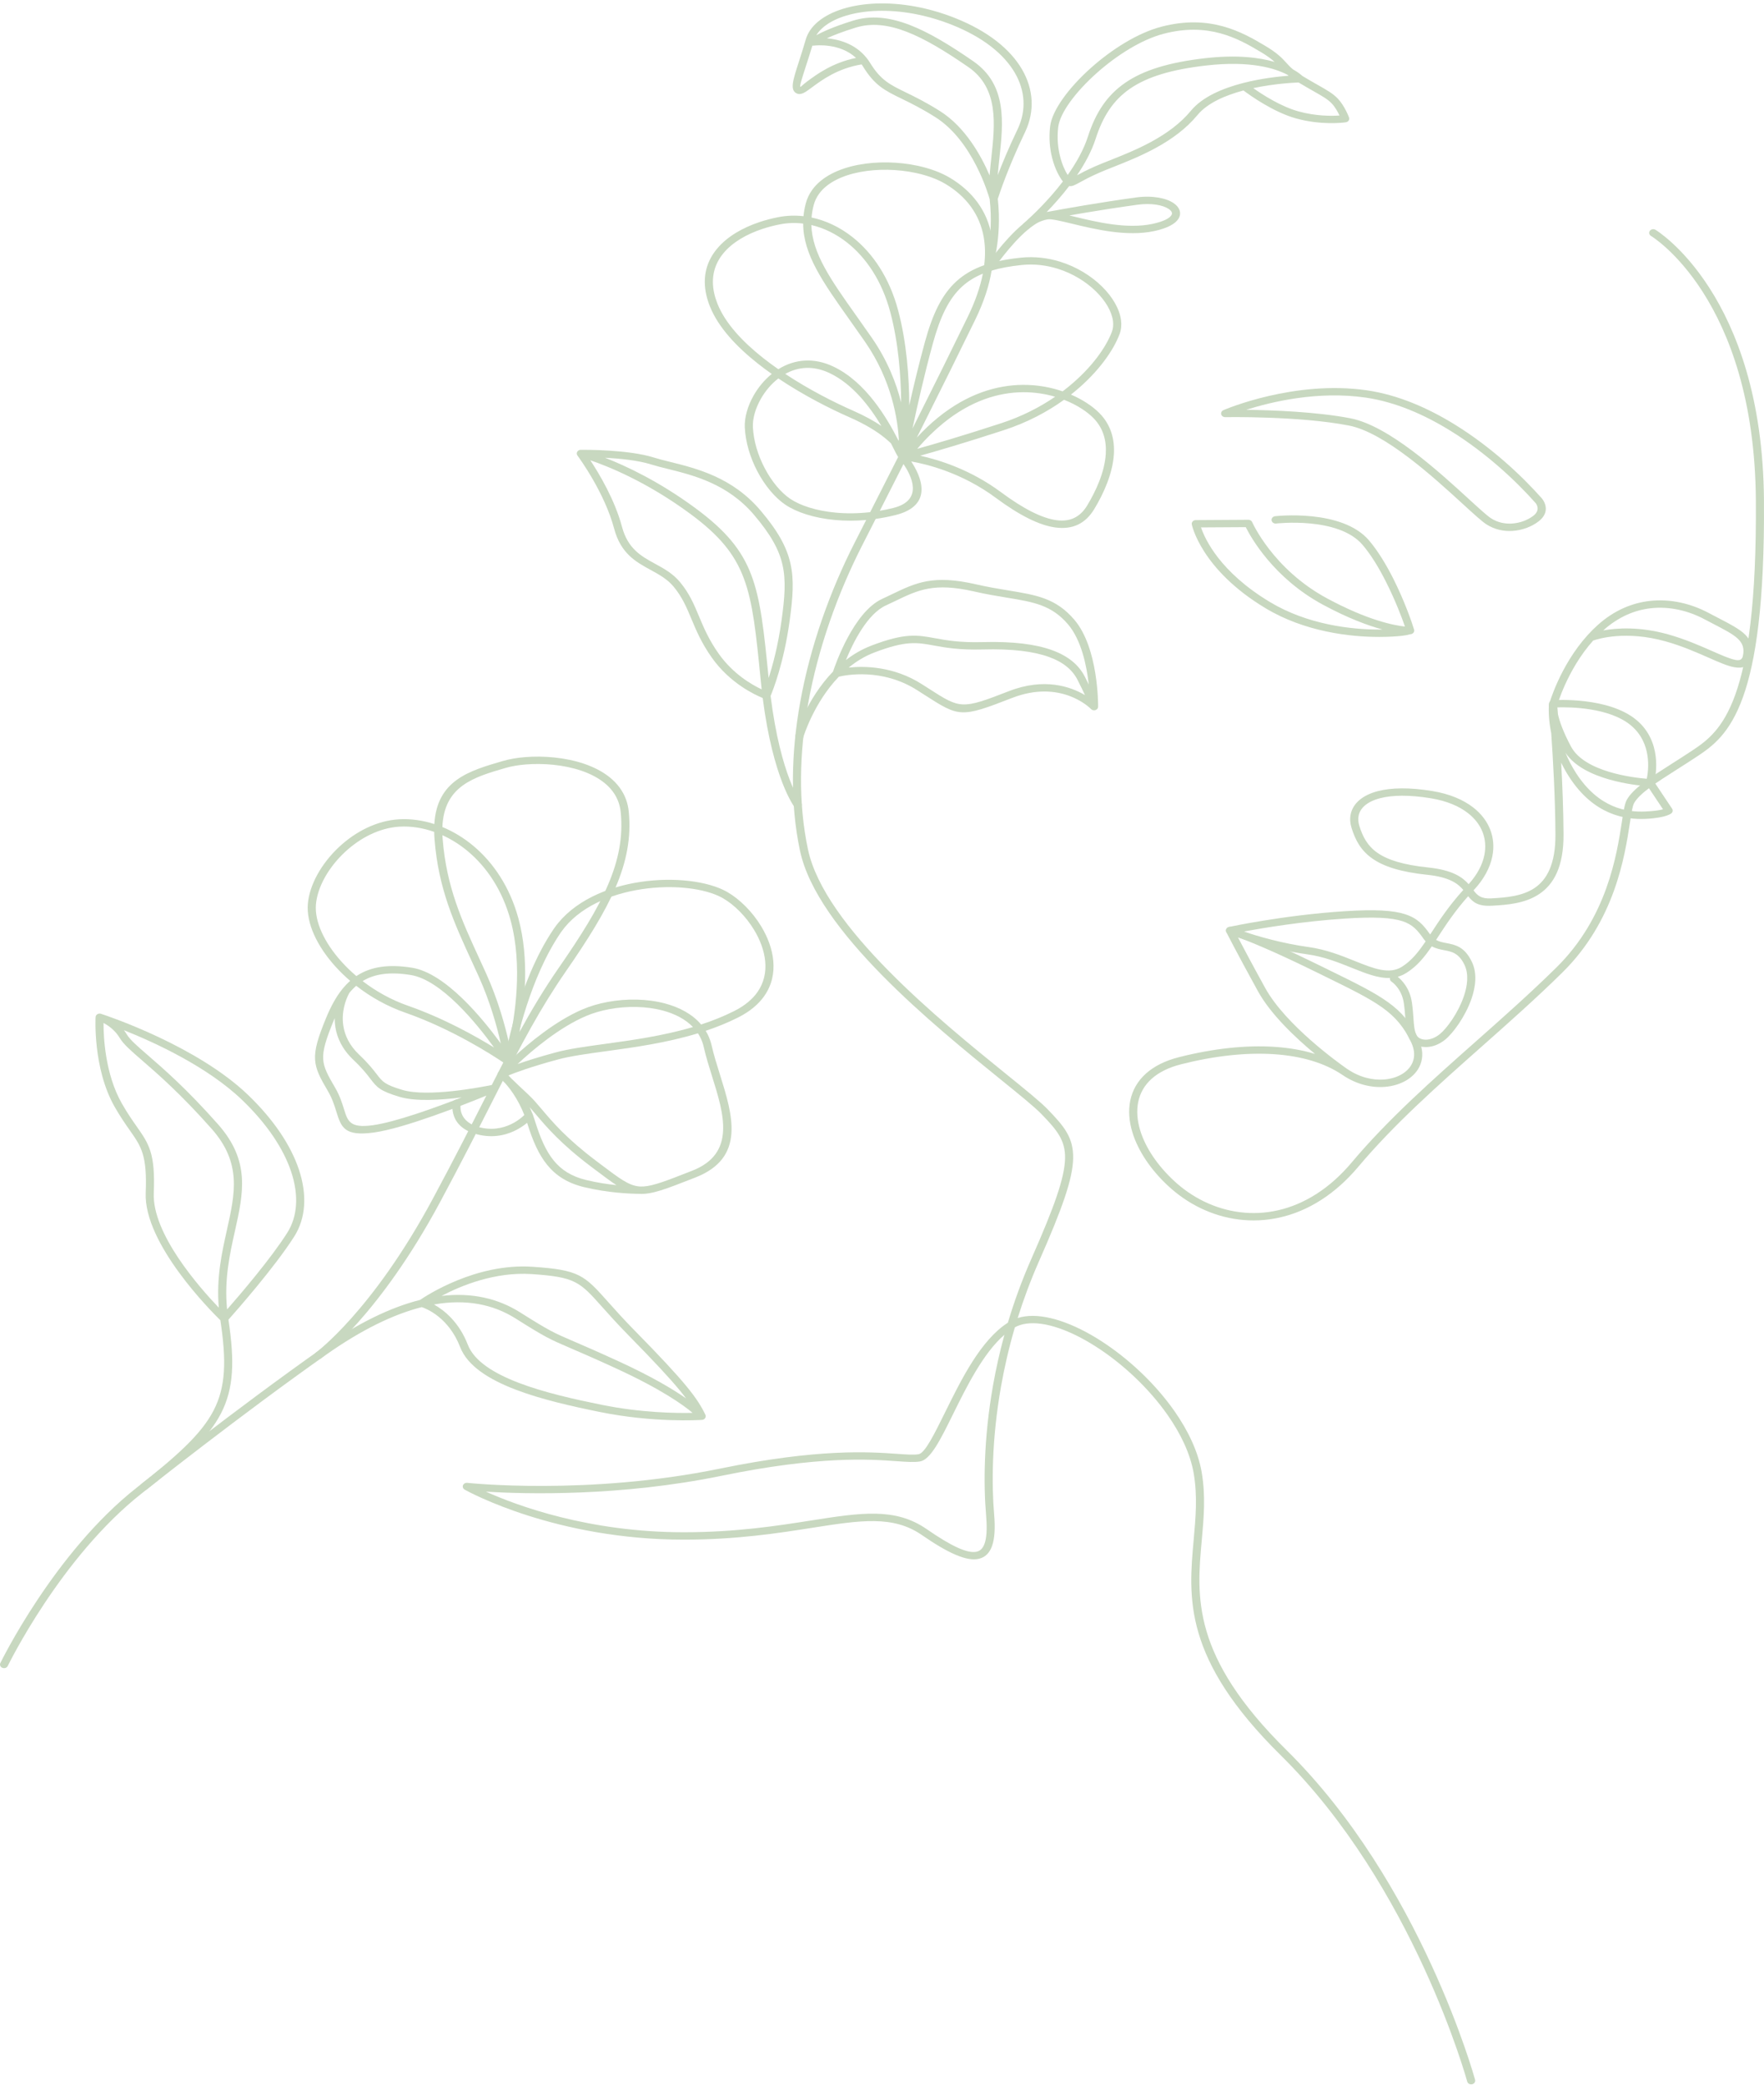 <svg xmlns="http://www.w3.org/2000/svg" width="335" height="396" viewBox="0 0 335 396" fill="none"><path fill-rule="evenodd" clip-rule="evenodd" d="M278.64 395.322C278.745 395.697 279.164 395.923 279.577 395.828C279.989 395.733 280.238 395.352 280.133 394.977C280.104 394.869 269.891 357.606 244.333 332.383C226.235 314.521 227.253 303.268 228.224 292.531C228.608 288.28 228.986 284.108 228.212 279.604C227.542 275.706 225.65 271.717 223.035 267.982C219.372 262.749 214.275 257.994 209.136 254.685C203.919 251.324 198.616 249.439 194.64 250.003C194.163 250.072 193.706 250.173 193.269 250.312C194.367 246.8 195.698 243.197 197.306 239.554C201.761 229.462 203.713 223.895 203.8 220.027C203.891 215.997 202.052 213.868 198.938 210.651C197.569 209.235 194.718 206.929 191.066 203.969C178.571 193.85 156.551 176.017 153.436 161.294C151.562 152.438 151.804 142.995 153.448 133.751C155.354 123.039 159.144 112.592 163.712 103.627C164.592 101.899 165.454 100.208 166.298 98.547C167.511 98.377 168.751 98.142 170.013 97.83C177.539 95.974 174.795 90.269 173.043 87.635C176.072 88.164 182.706 89.796 189.108 94.544C193.638 97.901 197.398 99.774 200.442 100.179C203.701 100.613 206.137 99.442 207.805 96.688C209.562 93.782 211.302 89.981 211.532 86.289C211.708 83.467 211.008 80.714 208.79 78.458C208.146 77.804 207.31 77.127 206.31 76.483C205.452 75.931 204.47 75.403 203.384 74.935C203.649 74.727 203.908 74.519 204.162 74.308C208.593 70.636 211.447 66.575 212.618 63.452C212.926 62.633 213.009 61.742 212.893 60.823C212.628 58.704 211.301 56.394 209.244 54.379C207.216 52.392 204.467 50.674 201.319 49.699C199.004 48.983 196.474 48.664 193.859 48.937C191.861 49.144 190.088 49.448 188.506 49.872C188.673 48.095 188.612 46.437 188.346 44.896C187.504 39.996 184.617 36.299 180.432 33.785C178.712 32.752 176.574 31.974 174.256 31.479C170.64 30.705 166.562 30.615 162.957 31.311C159.274 32.021 156.062 33.556 154.266 36.027C153.695 36.813 153.269 37.69 153.018 38.66C152.806 39.479 152.665 40.276 152.59 41.059C151.01 40.879 149.434 40.931 147.901 41.224C146.67 41.458 145.454 41.77 144.283 42.159C141.022 43.241 138.1 44.926 136.184 47.223C134.233 49.562 133.327 52.511 134.148 56.07C134.308 56.761 134.533 57.477 134.828 58.214C136.403 62.141 139.837 65.819 143.907 69.038C144.767 69.719 145.656 70.378 146.562 71.016C145.144 72.166 143.973 73.607 143.113 75.124C141.963 77.154 141.357 79.344 141.444 81.18C141.58 84.033 142.489 86.95 143.816 89.488C145.242 92.211 147.168 94.52 149.164 95.864C151.249 97.267 154.557 98.384 158.58 98.754C160.416 98.923 162.405 98.938 164.498 98.754L162.315 103.045C157.694 112.111 153.861 122.683 151.931 133.534C150.26 142.93 150.017 152.536 151.924 161.559C155.136 176.749 177.405 194.782 190.041 205.016C193.652 207.941 196.469 210.221 197.781 211.578C200.649 214.542 202.344 216.492 202.266 220.001C202.182 223.672 200.261 229.106 195.879 239.037C194.055 243.167 192.583 247.248 191.402 251.204C186.268 254.462 182.528 262.041 179.539 268.104C177.391 272.458 175.651 275.982 174.437 276.18C173.528 276.327 172.241 276.237 170.422 276.109C165.125 275.736 155.5 275.057 136.743 278.908C111.588 284.072 88.802 281.619 88.736 281.613C88.313 281.569 87.932 281.846 87.884 282.228C87.847 282.521 88.014 282.792 88.282 282.923C89.091 283.374 105.602 292.401 129.841 292.401C139.918 292.401 147.789 291.165 154.238 290.153C163.39 288.716 169.602 287.742 175.056 291.514C180.078 294.986 183.614 296.576 185.892 296.037C188.346 295.456 189.237 292.719 188.795 287.568C188.323 282.064 188.309 273.439 190.112 263.269C190.744 259.705 191.598 255.95 192.736 252.073C193.37 251.722 194.088 251.495 194.877 251.383C198.444 250.877 203.346 252.663 208.254 255.824C213.239 259.035 218.185 263.649 221.743 268.732C224.251 272.314 226.061 276.12 226.696 279.817C227.439 284.143 227.068 288.243 226.691 292.422C225.692 303.455 224.646 315.017 243.202 333.33C268.49 358.287 278.611 395.216 278.64 395.323V395.322ZM180.943 268.669C183.536 263.41 186.71 256.979 190.747 253.492C189.844 256.787 189.139 259.986 188.596 263.048C186.769 273.355 186.783 282.094 187.262 287.671C187.636 292.037 187.1 294.306 185.508 294.682C183.741 295.1 180.616 293.602 175.985 290.4C169.996 286.258 163.519 287.274 153.981 288.77C147.596 289.772 139.802 290.996 129.843 290.996C111.823 290.996 98.191 285.942 92.279 283.288C99.797 283.75 117.747 284.234 137.08 280.265C155.604 276.462 165.088 277.131 170.309 277.5C172.241 277.636 173.61 277.732 174.703 277.555C176.721 277.228 178.611 273.397 180.943 268.669ZM167.083 97.004C168.631 93.954 170.126 91.005 171.578 88.134C173.022 90.233 175.529 95.019 169.613 96.477C168.758 96.688 167.914 96.864 167.084 97.004H167.083ZM174.109 83.106L175.321 80.696C178.884 73.59 182.121 67.059 185.201 60.728C186.851 57.337 187.86 54.225 188.315 51.392C189.959 50.897 191.849 50.553 194.029 50.327C196.41 50.08 198.716 50.37 200.828 51.025C203.722 51.922 206.254 53.504 208.12 55.333C209.957 57.133 211.137 59.157 211.365 60.976C211.455 61.697 211.395 62.384 211.161 63.004C210.062 65.936 207.356 69.772 203.127 73.275C202.701 73.629 202.259 73.979 201.801 74.324C199.589 73.564 197.038 73.074 194.268 73.091C189.343 73.123 183.733 74.751 178.122 79.314C176.782 80.404 175.441 81.663 174.109 83.109V83.106ZM173.923 80.116L173.288 81.381C174.181 77.165 175.552 71.078 177.153 65.251C178.547 60.182 180.188 56.698 182.76 54.376C183.858 53.384 185.137 52.596 186.653 51.976C186.165 54.472 185.233 57.201 183.79 60.164C180.618 66.686 177.393 73.196 173.922 80.117L173.923 80.116ZM170.561 86.795C168.882 90.121 167.117 93.601 165.255 97.265C162.932 97.534 160.734 97.544 158.733 97.36C154.997 97.017 151.962 96.004 150.081 94.739C148.289 93.532 146.533 91.41 145.21 88.884C143.961 86.498 143.108 83.769 142.983 81.117C142.906 79.519 143.451 77.583 144.483 75.762C145.311 74.3 146.446 72.927 147.815 71.872C152.536 75.039 157.571 77.594 161.321 79.243C164.422 80.605 166.602 81.989 168.087 83.209C168.518 83.563 168.891 83.894 169.207 84.199C169.434 84.639 169.634 85.041 169.809 85.394C170.105 85.985 170.342 86.458 170.56 86.792L170.561 86.795ZM186.83 45.108C187.107 46.715 187.143 48.467 186.91 50.362C184.836 51.09 183.125 52.077 181.676 53.385C178.878 55.913 177.12 59.598 175.66 64.912C174.522 69.052 173.5 73.322 172.682 76.968C172.656 71.72 172.204 65.083 170.56 58.924C168.903 52.716 165.717 48.044 161.895 45.027C159.485 43.124 156.823 41.876 154.122 41.308C154.184 40.545 154.315 39.77 154.52 38.977C154.729 38.172 155.081 37.448 155.552 36.799C157.104 34.663 159.967 33.32 163.279 32.681C166.665 32.028 170.5 32.115 173.909 32.844C176.055 33.303 178.023 34.015 179.586 34.953C183.419 37.255 186.063 40.636 186.832 45.111L186.83 45.108ZM152.528 42.461C152.549 48.339 156.252 53.561 161.366 60.772C162.306 62.096 163.292 63.488 164.267 64.896C169.388 72.296 170.511 79.741 170.709 83.704C170.664 83.652 170.617 83.6 170.568 83.546C168.52 79.557 164.5 72.539 158.199 69.587C156.386 68.738 154.64 68.409 153.003 68.473C151.089 68.549 149.34 69.165 147.81 70.12C146.822 69.432 145.852 68.719 144.918 67.98C141.02 64.898 137.747 61.406 136.273 57.736C136.003 57.062 135.798 56.412 135.653 55.784C134.933 52.662 135.716 50.092 137.407 48.063C139.132 45.995 141.805 44.466 144.808 43.469C145.91 43.104 147.057 42.809 148.216 42.589C149.62 42.322 151.071 42.281 152.528 42.46V42.461ZM162.661 60.017C157.79 53.148 154.244 48.149 154.085 42.738C156.44 43.284 158.768 44.406 160.889 46.083C164.484 48.921 167.488 53.344 169.066 59.252C170.624 65.086 171.09 71.369 171.142 76.439C170.208 72.751 168.537 68.442 165.569 64.153C164.531 62.655 163.573 61.303 162.661 60.017ZM161.989 77.986C158.41 76.414 153.64 74 149.124 71.011C150.316 70.347 151.645 69.927 153.072 69.872C154.452 69.818 155.937 70.103 157.498 70.834C161.921 72.905 165.196 77.241 167.385 80.896C165.978 79.951 164.203 78.959 161.991 77.988L161.989 77.986ZM174.734 86.545C177.872 85.672 183.305 84.09 190.667 81.684C195.106 80.233 198.916 78.197 202.071 75.925C203.338 76.42 204.465 77.005 205.426 77.624C206.325 78.203 207.074 78.809 207.646 79.39C209.553 81.328 210.152 83.732 209.997 86.213C209.783 89.654 208.128 93.25 206.456 96.016C205.132 98.204 203.217 99.135 200.665 98.795C197.898 98.428 194.384 96.655 190.077 93.46C184.293 89.171 178.296 87.32 174.734 86.544V86.545ZM190.15 80.371C182.729 82.797 177.287 84.378 174.191 85.237C175.832 83.315 177.491 81.699 179.146 80.355C184.436 76.053 189.686 74.517 194.275 74.487C196.485 74.473 198.542 74.806 200.378 75.347C197.491 77.325 194.075 79.088 190.15 80.371Z" fill="#C8D8C0"></path><path fill-rule="evenodd" clip-rule="evenodd" d="M186.886 50.658C186.758 51.025 186.981 51.417 187.385 51.535C187.789 51.65 188.22 51.448 188.349 51.081C188.354 51.065 190.352 45.566 189.491 37.767C189.759 36.926 191.438 31.811 194.65 25.13C194.697 25.032 194.73 24.962 194.751 24.915C196.497 21.119 196.314 16.983 194.078 13.155C191.878 9.389 187.681 5.93 181.371 3.423C181.145 3.332 180.948 3.257 180.779 3.192C179.116 2.56 177.461 2.054 175.835 1.665C170.509 0.39 165.509 0.379 161.561 1.282C157.492 2.214 154.501 4.13 153.333 6.666C153.211 6.932 153.107 7.208 153.025 7.492C152.543 9.156 152.077 10.597 151.683 11.817C150.573 15.255 149.966 17.133 151.318 17.748C152.138 18.122 152.957 17.514 154.221 16.576C156.048 15.22 159.055 12.986 163.633 12.23C163.727 12.363 163.818 12.501 163.905 12.643C166.125 16.259 168.055 17.201 171.287 18.775C172.957 19.588 174.995 20.582 177.663 22.271C184.773 26.774 187.738 37.067 187.947 37.825C188.8 45.379 186.887 50.642 186.882 50.658H186.886ZM189.482 33.267C189.564 32.211 189.682 31.12 189.802 30.012C190.526 23.339 191.311 16.104 184.823 11.624C180.393 8.563 176.417 6.139 172.72 4.723C168.918 3.266 165.412 2.867 162.022 3.916C158.301 5.068 156.171 6.057 155.023 6.701C156.156 4.831 158.63 3.396 161.935 2.64C165.652 1.788 170.382 1.806 175.446 3.018C177.001 3.389 178.588 3.875 180.191 4.484C180.414 4.568 180.603 4.642 180.758 4.704C186.724 7.074 190.672 10.308 192.717 13.812C194.729 17.256 194.896 20.972 193.329 24.379L193.239 24.572C191.596 27.989 190.349 31.006 189.48 33.268L189.482 33.267ZM188.272 29.876C188.145 31.049 188.02 32.202 187.937 33.322C186.316 29.544 183.318 24.144 178.547 21.123C175.839 19.408 173.735 18.384 172.014 17.544C169.031 16.09 167.253 15.223 165.252 11.964C165.065 11.66 164.867 11.377 164.66 11.11C164.637 11.075 164.613 11.043 164.583 11.013C162.417 8.291 159.276 7.474 157.031 7.269C158.19 6.732 159.934 6.041 162.514 5.242C165.514 4.313 168.669 4.687 172.124 6.011C175.684 7.375 179.559 9.741 183.896 12.736C189.696 16.742 188.955 23.575 188.271 29.876H188.272ZM154.273 8.672C154.358 8.683 154.447 8.681 154.532 8.666C155.007 8.607 159.5 8.14 162.567 10.999C158.056 11.928 155.094 14.127 153.255 15.492C152.456 16.085 152.075 16.532 152.007 16.5C151.805 16.408 152.284 14.924 153.161 12.211C153.491 11.186 153.873 10.007 154.273 8.67V8.672Z" fill="#C8D8C0"></path><path fill-rule="evenodd" clip-rule="evenodd" d="M187.357 50.378C187.134 50.706 187.246 51.136 187.608 51.339C187.968 51.541 188.441 51.44 188.664 51.111C188.676 51.092 191.885 46.39 195.181 43.631C195.24 43.602 195.296 43.566 195.346 43.523C195.346 43.523 195.487 43.406 195.727 43.191C196.225 42.81 196.721 42.482 197.203 42.229C197.683 42.001 198.252 41.794 198.907 41.666C199.615 41.527 201.376 41.951 203.628 42.495C207.954 43.539 213.987 44.996 219.202 43.884C221.764 43.338 223.219 42.474 223.793 41.558C224.139 41.008 224.193 40.441 223.997 39.897C223.817 39.402 223.428 38.945 222.862 38.564C221.477 37.629 218.872 37.069 215.719 37.505C212.186 37.994 208.906 38.508 205.948 39.002C203.275 39.448 200.861 39.881 198.773 40.266C200.076 38.923 201.599 37.231 203.061 35.322C203.584 35.445 204.068 35.179 205.097 34.615C205.826 34.215 206.926 33.61 208.69 32.833C209.489 32.482 210.423 32.11 211.45 31.704C216.276 29.791 223.085 27.089 227.392 21.87C229.306 19.549 232.715 18.093 236.148 17.182C237.339 18.078 241.797 21.286 246.132 22.49C250.882 23.809 255.024 23.301 255.536 23.23C255.595 23.226 255.654 23.214 255.713 23.195C256.115 23.07 256.329 22.672 256.192 22.306C256.19 22.3 255.4 20.147 254.076 18.742C253.173 17.785 252.064 17.155 250.27 16.136C249.447 15.67 248.474 15.116 247.331 14.426C247.138 14.243 246.574 13.747 245.544 13.176C245.015 12.732 244.653 12.335 244.284 11.928C243.469 11.034 242.625 10.107 240.252 8.691C238.033 7.367 235.43 5.869 232.207 4.991C228.965 4.108 225.133 3.866 220.515 5.084C216.067 6.256 211.151 9.354 207.195 12.879C202.967 16.646 199.805 20.947 199.434 23.971C199.156 26.242 199.382 28.298 199.81 29.994C200.335 32.072 201.207 33.656 201.855 34.463C199.077 38.103 196.037 40.954 194.829 42.036C194.438 42.346 194.229 42.569 194.227 42.571C194.212 42.587 194.198 42.604 194.186 42.621C190.618 45.594 187.366 50.361 187.354 50.38L187.357 50.378ZM203.071 40.916C204.068 40.742 205.119 40.56 206.228 40.377C209.099 39.897 212.344 39.391 215.95 38.891C218.677 38.513 220.849 38.943 221.95 39.687C222.258 39.894 222.46 40.116 222.538 40.331C222.599 40.5 222.577 40.684 222.46 40.869C222.083 41.47 220.955 42.074 218.856 42.522C214.01 43.556 208.192 42.152 204.023 41.144C203.696 41.065 203.379 40.989 203.073 40.916H203.071ZM204.529 33.292C206.005 31.118 207.301 28.748 208.078 26.341C209.424 22.159 211.382 19.061 214.61 16.837C217.871 14.589 222.462 13.197 229.054 12.439C237.521 11.468 242.237 13.005 244.508 14.209C244.574 14.265 244.644 14.322 244.715 14.38C242.711 14.537 239.519 14.899 236.253 15.723C236.176 15.731 236.101 15.752 236.03 15.78C232.228 16.763 228.356 18.378 226.167 21.031C222.105 25.955 215.512 28.57 210.839 30.422C209.79 30.838 208.836 31.216 208.025 31.574C206.353 32.311 205.272 32.887 204.529 33.292ZM206.602 25.951C205.787 28.481 204.362 30.976 202.765 33.23C202.302 32.525 201.722 31.299 201.313 29.68C200.918 28.117 200.711 26.222 200.967 24.122C201.298 21.419 204.279 17.435 208.276 13.874C212.071 10.493 216.754 7.53 220.944 6.424C225.23 5.294 228.775 5.516 231.77 6.331C234.784 7.152 237.28 8.59 239.411 9.862C240.69 10.624 241.484 11.23 242.07 11.765C239.145 10.917 234.866 10.365 228.86 11.055C221.994 11.843 217.168 13.323 213.683 15.727C210.164 18.152 208.043 21.482 206.602 25.953V25.951ZM238.002 16.738C241.992 15.883 245.655 15.7 246.612 15.665C247.74 16.345 248.669 16.872 249.461 17.321C251.133 18.27 252.167 18.857 252.912 19.647C253.562 20.338 254.072 21.272 254.385 21.936C252.917 22.039 249.922 22.08 246.581 21.151C243.227 20.22 239.751 17.973 238.002 16.738Z" fill="#C8D8C0"></path><path fill-rule="evenodd" clip-rule="evenodd" d="M151.062 139.684C150.951 140.055 151.193 140.44 151.602 140.541C152.011 140.642 152.434 140.422 152.545 140.051C152.552 140.025 154.485 133.518 159.307 128.513C160.538 128.215 167.472 126.812 174.169 131.068C174.367 131.194 174.962 131.576 175.528 131.939C182.173 136.203 182.419 136.361 192.174 132.56C201.406 128.964 206.896 134.352 207.194 134.654C207.23 134.694 207.27 134.729 207.316 134.759L207.319 134.762L207.326 134.767L207.336 134.773L207.364 134.79L207.371 134.793C207.448 134.838 207.531 134.869 207.622 134.885L207.658 134.892H207.665C207.733 134.901 207.803 134.903 207.872 134.895H207.878L207.925 134.887C207.947 134.882 207.972 134.877 207.992 134.873L208.003 134.869L208.019 134.865C208.045 134.857 208.071 134.847 208.095 134.838L208.123 134.825C208.229 134.776 208.318 134.706 208.388 134.624L208.391 134.621L208.396 134.615L208.403 134.605L208.421 134.58L208.424 134.574C208.471 134.504 208.508 134.428 208.525 134.346L208.532 134.313V134.305C208.537 134.268 208.541 134.23 208.541 134.192C208.544 133.808 208.603 123.058 204.032 117.702C200.546 113.621 196.897 113.02 191.529 112.137C189.703 111.836 187.669 111.501 185.325 110.965C177.193 109.102 173.935 110.669 169.376 112.861C168.781 113.148 168.163 113.445 167.525 113.738C162.1 116.234 158.637 126.222 158.197 127.546C153.086 132.836 151.062 139.654 151.056 139.68L151.062 139.684ZM161.169 126.787C162.596 125.618 164.223 124.613 166.068 123.909C172.058 121.621 174.143 122.004 177.31 122.583C179.48 122.98 182.128 123.466 186.66 123.343C192.226 123.191 196.29 123.714 199.194 124.762C201.991 125.769 203.694 127.269 204.634 129.117C205.24 130.31 205.697 131.259 206.044 132.006C203.332 130.405 198.331 128.636 191.572 131.27C182.605 134.765 182.384 134.623 176.412 130.791C176.128 130.609 175.817 130.41 175.046 129.919C169.726 126.538 164.246 126.458 161.168 126.785L161.169 126.787ZM165.471 122.616C163.674 123.303 162.069 124.251 160.647 125.35C162.019 122.012 164.702 116.608 168.224 114.986C168.892 114.679 169.508 114.383 170.098 114.099C174.353 112.053 177.393 110.59 184.956 112.322C187.293 112.857 189.385 113.202 191.261 113.51C196.279 114.336 199.69 114.898 202.819 118.562C205.382 121.563 206.379 126.489 206.766 130.011C206.546 129.562 206.303 129.07 206.028 128.53C204.928 126.363 202.96 124.616 199.758 123.461C196.664 122.346 192.399 121.787 186.614 121.944C182.253 122.063 179.699 121.596 177.607 121.212C174.155 120.58 171.884 120.164 165.468 122.613L165.471 122.616Z" fill="#C8D8C0"></path><path fill-rule="evenodd" clip-rule="evenodd" d="M150.874 153.251C151.113 153.571 151.593 153.651 151.943 153.435C152.294 153.216 152.383 152.781 152.145 152.463C152.133 152.448 148.255 147.447 146.343 132.164C146.759 131.182 148.84 125.999 149.95 117.973C150.572 113.483 150.829 110.178 150.11 107.003C149.388 103.809 147.697 100.803 144.425 96.944C139.097 90.657 132.312 88.972 127.265 87.721C126.113 87.434 125.055 87.172 124.15 86.887C119.344 85.37 111.069 85.419 110.344 85.427C109.992 85.409 109.662 85.615 109.562 85.936C109.495 86.155 109.55 86.378 109.688 86.545C110.055 87.044 114.825 93.597 116.626 100.38C117.889 105.139 120.754 106.704 123.597 108.259C125.16 109.113 126.717 109.965 127.908 111.392C129.563 113.377 130.393 115.361 131.301 117.533C132.223 119.74 133.226 122.134 135.216 124.942C138.643 129.775 143.395 131.974 144.845 132.559C146.821 148.026 150.861 153.237 150.873 153.254L150.874 153.251ZM144.481 129.321C144.535 129.865 144.592 130.398 144.65 130.92C142.821 130.065 139.233 128.021 136.513 124.184C134.607 121.495 133.636 119.175 132.742 117.038C131.79 114.763 130.921 112.686 129.138 110.545C127.772 108.906 126.084 107.984 124.389 107.057C121.82 105.653 119.234 104.239 118.122 100.048C116.76 94.916 113.767 89.926 112.108 87.415C115.505 88.57 122.823 91.502 131.031 97.542C142.137 105.715 142.729 111.676 144.451 129.028L144.481 129.321ZM145.969 128.766C144.213 111.08 143.58 104.978 132 96.457C125.148 91.413 118.871 88.482 114.894 86.93C117.684 87.079 121.178 87.422 123.653 88.203C124.613 88.505 125.692 88.774 126.865 89.066C131.698 90.265 138.195 91.879 143.211 97.797C146.329 101.477 147.935 104.31 148.607 107.281C149.282 110.27 149.03 113.455 148.428 117.802C147.761 122.612 146.747 126.363 145.967 128.766H145.969Z" fill="#C8D8C0"></path><path fill-rule="evenodd" clip-rule="evenodd" d="M291.626 95.537C291.734 95.666 292.628 96.825 291.232 97.924C290.23 98.714 288.737 99.331 287.126 99.43C285.813 99.511 284.427 99.243 283.17 98.437C282.408 97.946 280.89 96.557 278.921 94.755C273.195 89.516 263.737 80.86 256.479 79.446C250.058 78.196 241.582 77.892 236.664 77.829C241.442 76.31 250.256 74.192 259.326 75.505C264.997 76.326 270.507 78.746 275.459 81.811C282.22 85.994 287.931 91.366 291.612 95.524L291.626 95.538V95.537ZM292.238 98.981C294.615 97.108 293.127 95.04 292.849 94.695C292.837 94.679 292.823 94.662 292.811 94.648C289.057 90.408 283.231 84.926 276.328 80.656C271.21 77.489 265.492 74.983 259.568 74.125C245.831 72.136 232.689 77.74 232.348 77.887C232.078 77.998 231.894 78.246 231.897 78.531C231.903 78.917 232.251 79.226 232.674 79.221C232.714 79.221 246.722 78.976 256.161 80.814C262.972 82.141 272.228 90.612 277.831 95.741C279.859 97.595 281.418 99.024 282.286 99.582C283.859 100.593 285.592 100.928 287.228 100.827C289.186 100.707 291.008 99.951 292.238 98.983V98.981Z" fill="#C8D8C0"></path><path fill-rule="evenodd" clip-rule="evenodd" d="M242.156 98.035C241.733 98.082 241.434 98.43 241.484 98.814C241.536 99.199 241.919 99.471 242.342 99.425C242.375 99.422 254.149 98.055 258.771 103.483C260.429 105.429 261.933 107.96 263.189 110.451C265.011 114.056 266.308 117.507 266.809 118.989C264.82 118.785 259.827 117.853 252.021 113.64C241.708 108.076 237.805 99.171 237.793 99.145C237.678 98.891 237.401 98.712 237.08 98.713L227.145 98.775C227.079 98.77 227.011 98.775 226.941 98.786C226.524 98.86 226.252 99.228 226.334 99.607C226.339 99.631 228.024 108.111 240.328 115.505C247.794 119.992 256.363 120.963 261.942 120.963C263.708 120.963 265.184 120.865 266.229 120.751C266.882 120.68 267.418 120.569 267.802 120.452C268.051 120.452 268.297 120.343 268.446 120.141C268.535 120.019 268.579 119.888 268.579 119.744C268.579 119.737 268.579 119.728 268.575 119.715C268.572 119.623 268.547 119.535 268.507 119.456C268.18 118.326 266.734 114.124 264.587 109.872C263.285 107.296 261.722 104.67 259.987 102.63C254.821 96.563 242.192 98.033 242.156 98.036V98.035ZM262.556 119.557C262.356 119.56 262.152 119.562 261.943 119.562C256.566 119.562 248.321 118.631 241.178 114.339C231.678 108.631 228.829 102.371 228.083 100.164L236.58 100.112C237.532 102.02 241.846 109.777 251.238 114.844C255.999 117.413 259.799 118.804 262.554 119.557H262.556Z" fill="#C8D8C0"></path><path fill-rule="evenodd" clip-rule="evenodd" d="M314.397 43.646C314.046 43.43 313.567 43.51 313.329 43.83C313.09 44.149 313.179 44.584 313.531 44.801C313.586 44.836 333.184 56.589 333.454 95.025C333.59 114.342 331.923 125.349 329.53 131.979C327.191 138.462 324.155 140.687 321.462 142.478C320.119 143.371 318.866 144.169 317.672 144.928C313.552 147.55 310.101 149.745 308.921 151.943C308.535 152.663 308.312 154.106 308.004 156.105C307.043 162.339 305.209 174.236 295.589 183.726C290.71 188.539 285.509 193.151 280.328 197.742C271.918 205.197 263.563 212.601 256.729 220.732C255.687 221.973 254.613 223.082 253.517 224.064C248.935 228.168 243.918 230.117 239.068 230.351C234.226 230.585 229.529 229.114 225.587 226.376C224.688 225.751 223.828 225.061 223.019 224.314C219.805 221.348 217.542 217.959 216.545 214.703C215.962 212.8 215.813 210.947 216.162 209.261C216.505 207.606 217.334 206.106 218.71 204.874C220.04 203.683 221.888 202.732 224.308 202.118C230.601 200.523 236.676 199.843 242.062 200.215C247.119 200.563 251.558 201.843 254.981 204.17C257.626 205.967 260.506 206.613 263.025 206.408C264.593 206.282 266.026 205.825 267.183 205.11C268.37 204.377 269.269 203.376 269.737 202.183C270.275 200.814 270.247 199.204 269.438 197.467C266.488 191.138 262.557 189.21 252.332 184.198C251.692 183.883 251.025 183.557 250.333 183.217C238.727 177.507 233.841 176.068 233.827 176.063C233.425 175.943 232.99 176.141 232.858 176.506C232.795 176.678 232.811 176.857 232.887 177.012H232.886C232.891 177.023 234.572 180.385 238.882 188.223C241.317 192.649 246.034 197.092 249.734 200.158C247.411 199.446 244.874 199.006 242.175 198.819C236.615 198.436 230.362 199.134 223.897 200.772C221.211 201.452 219.142 202.526 217.631 203.879C216.02 205.322 215.05 207.074 214.65 209.005C214.257 210.905 214.419 212.971 215.063 215.077C216.129 218.559 218.527 222.163 221.922 225.295C222.787 226.094 223.701 226.827 224.654 227.489C228.881 230.426 233.928 232.003 239.148 231.75C244.36 231.498 249.727 229.424 254.596 225.062C255.748 224.031 256.87 222.873 257.955 221.584C264.724 213.529 273.035 206.163 281.402 198.747C286.605 194.135 291.831 189.503 296.724 184.676C306.667 174.867 308.545 162.684 309.53 156.3C309.817 154.433 310.026 153.087 310.31 152.558C311.319 150.679 314.618 148.579 318.556 146.074C319.809 145.276 321.123 144.439 322.376 143.607C325.258 141.69 328.51 139.31 330.997 132.414C333.431 125.665 335.128 114.516 334.992 95.022C334.717 55.839 314.46 43.684 314.401 43.648L314.397 43.646ZM255.898 203.043L255.734 202.933C254.318 201.944 244.162 194.704 240.252 187.595C237.622 182.812 235.966 179.681 235.082 177.985C237.37 178.833 242.013 180.711 249.602 184.443C250.294 184.783 250.961 185.111 251.601 185.424C261.484 190.268 265.284 192.132 268.02 198.003C268.665 199.389 268.697 200.651 268.283 201.705C267.924 202.616 267.231 203.382 266.318 203.948C265.373 204.532 264.191 204.907 262.89 205.012C260.72 205.187 258.219 204.619 255.898 203.04V203.043Z" fill="#C8D8C0"></path><path fill-rule="evenodd" clip-rule="evenodd" d="M263.964 185.734C263.908 185.995 264.019 186.273 264.273 186.436C264.278 186.44 266.208 187.681 266.609 190.559C266.769 191.717 266.837 192.692 266.894 193.522C266.995 194.97 267.066 196.005 267.559 197.069C267.691 197.354 267.874 197.615 268.1 197.843C268.598 198.348 269.302 198.686 270.117 198.805C270.891 198.917 271.768 198.83 272.654 198.492C273.263 198.259 273.881 197.906 274.479 197.419C275.934 196.231 278.261 193.09 279.434 189.729C280.269 187.332 280.535 184.793 279.529 182.687C278.134 179.765 276.373 179.428 274.636 179.097C273.978 178.972 273.326 178.847 272.722 178.504L273.169 177.819C274.612 175.609 276.284 173.047 278.818 170.201C279.712 171.328 280.676 172.152 283.29 172.011C286.254 171.851 289.628 171.592 292.323 169.784C295.031 167.969 296.963 164.658 296.928 158.456C296.902 153.786 296.709 148.97 296.482 144.838C296.912 145.733 297.417 146.646 298.012 147.565C300.346 151.166 302.998 153.199 305.557 154.31C308.136 155.428 310.611 155.608 312.581 155.51C316.646 155.309 317.462 154.417 317.464 154.415C317.711 154.166 317.725 153.8 317.516 153.537L314.168 148.522C314.504 147.106 315.654 140.824 310.785 136.745C305.484 132.308 295.349 132.947 294.895 132.977H294.874C294.483 133.006 294.182 133.297 294.166 133.645C294.161 133.689 294.156 133.754 294.152 133.839C294.107 134.497 294.036 136.529 294.594 139.244C294.932 144.099 295.351 151.468 295.391 158.461C295.424 164.125 293.754 167.086 291.413 168.654C289.062 170.23 285.944 170.465 283.198 170.614C281.203 170.722 280.542 170.013 279.837 169.089C281.793 167.017 282.975 164.795 283.41 162.622C283.76 160.875 283.624 159.163 283.017 157.586C282.409 156.005 281.334 154.566 279.806 153.371C277.908 151.886 275.304 150.772 272.026 150.231C267.639 149.506 264.211 149.595 261.717 150.234C260.203 150.622 259.018 151.213 258.153 151.954C257.255 152.724 256.707 153.65 256.502 154.672C256.34 155.482 256.397 156.344 256.67 157.225C257.391 159.551 258.435 161.516 260.629 163.054C262.773 164.555 265.989 165.61 271.055 166.137C275.306 166.58 276.89 167.827 277.892 169.013C275.142 172.049 273.367 174.77 271.843 177.105L271.601 177.476L271.586 177.453C270.347 175.696 269.245 174.4 266.856 173.626C264.588 172.891 261.179 172.677 255.318 173.055C243.767 173.8 233.442 176.031 233.411 176.037C232.997 176.125 232.739 176.501 232.837 176.878C232.898 177.115 233.084 177.294 233.317 177.374C233.858 177.588 240.471 180.163 248.291 181.242C251.408 181.673 254.187 182.788 256.672 183.785C259.369 184.867 261.748 185.822 263.967 185.731L263.964 185.734ZM268.131 190.384C267.747 187.609 266.1 186.033 265.439 185.503C266.01 185.342 266.572 185.093 267.129 184.74C269.141 183.464 270.508 181.776 271.911 179.719C272.687 180.154 273.501 180.311 274.321 180.466C275.672 180.724 277.043 180.985 278.12 183.239C278.955 184.989 278.703 187.189 277.965 189.306C276.876 192.429 274.761 195.307 273.451 196.378C272.99 196.755 272.518 197.023 272.059 197.199C271.445 197.433 270.858 197.498 270.359 197.425C269.899 197.359 269.511 197.175 269.245 196.906C269.137 196.797 269.047 196.669 268.982 196.527C268.589 195.674 268.523 194.739 268.432 193.434C268.375 192.6 268.307 191.624 268.135 190.382L268.131 190.384ZM270.291 178.211C270.439 178.42 270.588 178.608 270.742 178.776C269.379 180.792 268.088 182.429 266.25 183.595C263.831 185.131 260.876 183.946 257.29 182.507C254.716 181.473 251.838 180.319 248.519 179.86C243.407 179.154 238.834 177.798 236.213 176.917C239.918 176.223 247.369 174.973 255.426 174.452C261.054 174.088 264.272 174.277 266.337 174.947C268.281 175.579 269.221 176.692 270.291 178.211ZM281.898 162.378C281.531 164.216 280.541 166.113 278.907 167.918C277.725 166.583 275.844 165.227 271.229 164.748C266.464 164.251 263.492 163.297 261.569 161.949C259.697 160.638 258.79 158.91 258.151 156.849C257.941 156.168 257.894 155.517 258.012 154.919C258.157 154.194 258.553 153.531 259.206 152.973C259.893 152.384 260.866 151.905 262.131 151.582C264.419 150.997 267.614 150.922 271.754 151.607C274.741 152.101 277.097 153.102 278.8 154.436C280.121 155.471 281.049 156.703 281.565 158.049C282.084 159.399 282.199 160.872 281.898 162.378ZM295.87 135.652C295.828 135.116 295.791 134.673 295.764 134.341C298.174 134.27 305.65 134.349 309.742 137.775C313.722 141.107 313.087 146.205 312.741 147.899C310.197 147.693 300.925 146.618 298.346 141.778C296.818 138.911 296.153 136.926 295.87 135.652ZM299.334 146.858C298.473 145.529 297.81 144.214 297.302 142.96C300.728 148.165 310.759 149.158 312.899 149.313L315.824 153.696C315.332 153.841 314.364 154.022 312.501 154.115C310.733 154.202 308.516 154.042 306.217 153.045C303.899 152.039 301.485 150.179 299.334 146.86V146.858Z" fill="#C8D8C0"></path><path fill-rule="evenodd" clip-rule="evenodd" d="M294.163 133.818C294.059 134.193 294.307 134.575 294.72 134.67C295.132 134.764 295.552 134.538 295.656 134.163C295.663 134.141 297.562 127.253 302.556 121.652C303.527 121.309 308.758 119.697 316.291 121.8C319.404 122.668 322.164 123.885 324.439 124.886C326.428 125.763 328.06 126.482 329.332 126.709C331.039 127.014 332.127 126.573 332.501 124.85C333.333 121.004 331.051 119.82 326.224 117.314C325.683 117.033 325.103 116.732 324.449 116.386C321.219 114.672 317.333 113.68 313.35 114.122C309.981 114.494 306.553 115.886 303.402 118.721C302.732 119.324 302.105 119.955 301.519 120.602C301.501 120.619 301.486 120.637 301.472 120.654C296.176 126.531 294.173 133.793 294.166 133.817L294.163 133.818ZM304.465 119.729L304.484 119.711C307.364 117.12 310.481 115.849 313.529 115.512C317.158 115.111 320.711 116.023 323.678 117.596C324.282 117.916 324.893 118.234 325.465 118.531C329.637 120.697 331.608 121.719 330.989 124.582C330.836 125.29 330.367 125.468 329.628 125.335C328.545 125.142 326.997 124.459 325.109 123.627C322.789 122.605 319.975 121.364 316.745 120.464C311.384 118.968 307.063 119.259 304.467 119.729H304.465Z" fill="#C8D8C0"></path><path fill-rule="evenodd" clip-rule="evenodd" d="M0.067 315.826C-0.105 316.179 0.067 316.592 0.455 316.748C0.841 316.905 1.297 316.748 1.47 316.396C1.499 316.336 11.529 295.71 26.967 283.577C34.829 277.396 39.524 273.169 41.97 268.42C44.401 263.699 44.577 258.562 43.382 250.623C44.723 249.117 52.145 240.713 55.883 234.822C58.072 231.373 58.372 226.937 56.764 222.114C55.246 217.563 52.02 212.655 47.074 207.912C37.446 198.678 20.706 193.038 19.279 192.568C19.211 192.544 19.172 192.533 19.172 192.533C18.772 192.407 18.334 192.598 18.194 192.963C18.17 193.028 18.156 193.095 18.152 193.16C18.152 193.188 17.598 202.862 21.772 210.198C22.856 212.103 23.822 213.481 24.647 214.655C26.831 217.769 27.962 219.381 27.671 226.54C27.278 236.206 40.204 249.13 41.85 250.734C43.016 258.442 42.874 263.381 40.584 267.828C38.255 272.348 33.67 276.464 25.966 282.521C10.27 294.859 0.102 315.766 0.072 315.826H0.067ZM43.128 248.679C42.56 243.004 43.634 238.191 44.612 233.806C46.222 226.595 47.583 220.501 41.405 213.519C35.462 206.802 31.028 202.959 28.051 200.379C26.023 198.621 24.691 197.466 24.078 196.444C23.907 196.161 23.725 195.895 23.533 195.647C29.439 198.006 39.407 202.595 45.957 208.877C50.734 213.459 53.84 218.172 55.292 222.521C56.774 226.967 56.522 231.02 54.55 234.127C51.413 239.071 45.59 245.867 43.126 248.679H43.128ZM43.107 233.532C42.132 237.9 41.064 242.684 41.553 248.347C37.841 244.475 28.888 234.307 29.203 226.589C29.512 218.999 28.293 217.262 25.938 213.905C25.139 212.766 24.201 211.429 23.137 209.558C19.957 203.97 19.654 196.917 19.661 194.281C20.547 194.742 21.835 195.618 22.729 197.11C23.46 198.33 24.861 199.543 26.991 201.39C29.939 203.945 34.326 207.748 40.206 214.394C45.933 220.866 44.636 226.668 43.105 233.532H43.107Z" fill="#C8D8C0"></path><path fill-rule="evenodd" clip-rule="evenodd" d="M26.817 281.842C26.499 282.097 26.465 282.539 26.744 282.828C27.022 283.118 27.508 283.148 27.828 282.895C27.879 282.853 45.641 268.757 61.939 257.275C68.734 252.487 74.773 249.591 80.096 248.24C81.045 248.558 85.225 250.241 87.391 255.84C88.768 259.396 92.836 261.961 97.897 263.9C102.83 265.791 108.719 267.099 113.918 268.156C124.111 270.229 132.841 269.686 133.288 269.657C133.381 269.654 133.475 269.635 133.563 269.599C133.953 269.444 134.129 269.029 133.958 268.677C133.191 267.091 132.267 265.569 130.299 263.187C128.365 260.845 125.412 257.664 120.571 252.734C118.419 250.545 116.828 248.762 115.542 247.319C110.936 242.155 110.057 241.171 101.088 240.575C90.365 239.861 80.942 246.072 79.776 246.873C74.24 248.263 67.993 251.242 61.001 256.17C44.671 267.677 26.869 281.805 26.817 281.846V281.842ZM82.411 247.74C88.566 246.654 93.696 247.74 97.876 250.374C103.648 254.014 104.37 254.324 108.313 256.019C110.161 256.813 112.725 257.915 116.863 259.815C125.607 263.832 129.773 266.832 131.531 268.324C128.524 268.393 121.798 268.325 114.247 266.791C109.116 265.747 103.31 264.459 98.49 262.611C93.797 260.812 90.047 258.495 88.841 255.376C87.168 251.056 84.341 248.819 82.411 247.737V247.74ZM98.749 249.225C94.635 246.632 89.688 245.425 83.852 246.113C87.549 244.161 93.983 241.503 100.978 241.968C109.283 242.52 110.093 243.429 114.348 248.197C115.638 249.641 117.23 251.427 119.426 253.663C124.236 258.559 127.163 261.712 129.07 264.022C129.537 264.589 129.942 265.103 130.299 265.579C127.828 263.853 123.825 261.448 117.557 258.569C113.388 256.653 110.821 255.55 108.971 254.754C105.118 253.098 104.414 252.794 98.749 249.224V249.225Z" fill="#C8D8C0"></path><path fill-rule="evenodd" clip-rule="evenodd" d="M59.957 256.904C59.628 257.149 59.58 257.59 59.849 257.889C60.119 258.188 60.605 258.233 60.934 257.988C60.965 257.964 71.947 249.936 83.577 228.291C87.603 220.797 90.746 214.603 93.473 209.23L94.615 206.982C94.627 206.96 94.639 206.938 94.65 206.914C99.085 198.189 102.531 191.609 107.462 184.477C111.632 178.45 114.848 173.346 116.91 168.521C118.991 163.648 119.893 159.069 119.405 154.133C119.329 153.349 119.163 152.615 118.923 151.933C117.719 148.511 114.634 146.318 110.955 145.062C107.368 143.836 103.202 143.504 99.715 143.788C98.168 143.915 96.748 144.162 95.565 144.507L95.528 144.518L95.483 144.53H95.48C89.105 146.384 82.987 148.166 82.484 156.503C80.23 155.774 77.947 155.469 75.765 155.597C71.531 155.845 67.511 157.946 64.414 160.83C61.048 163.966 58.756 168.051 58.459 171.694C58.166 175.293 60.169 179.641 63.672 183.526C64.529 184.476 65.475 185.398 66.5 186.276C65.996 186.722 65.52 187.219 65.072 187.766L65.054 187.788C63.84 189.279 62.822 191.146 61.906 193.376C60.371 197.118 59.727 199.292 59.835 201.203C59.947 203.155 60.808 204.71 62.286 207.235C63.1 208.626 63.502 209.923 63.845 211.023C64.797 214.082 65.352 215.864 71.034 215.076C76.766 214.282 87.92 209.885 92.363 208.07L92.074 208.64C89.371 213.967 86.255 220.107 82.19 227.672C70.71 249.038 59.987 256.875 59.956 256.899L59.957 256.904ZM106.162 183.734C103.317 187.847 100.97 191.766 98.65 195.999C99.666 190.568 100.55 182.131 98.452 174.422C96.816 168.415 93.666 163.797 89.887 160.637C88.046 159.098 86.053 157.905 84.012 157.063C84.322 149.246 90.017 147.588 95.953 145.861L96.002 145.847L96.038 145.837C97.119 145.522 98.422 145.296 99.851 145.181C103.136 144.913 107.053 145.223 110.417 146.372C113.689 147.49 116.423 149.406 117.463 152.361C117.67 152.952 117.813 153.583 117.879 154.255C118.344 158.96 117.477 163.342 115.479 168.017C113.462 172.74 110.287 177.772 106.164 183.734H106.162ZM95.582 201.782C94.872 203.153 94.147 204.573 93.395 206.052C91.357 206.471 81.222 208.43 76.398 206.987C73.063 205.988 72.635 205.43 71.57 204.043C70.9 203.169 70.007 202.003 68.214 200.307C66.349 198.54 65.486 196.637 65.206 194.849C64.8 192.267 65.597 189.921 66.342 188.565C66.754 188.065 67.189 187.616 67.652 187.217C70.337 189.315 73.482 191.1 76.903 192.296C85.938 195.455 93.611 200.445 95.582 201.78V201.782ZM82.456 157.986C82.463 158.451 82.487 158.933 82.526 159.436C83.262 168.797 86.276 175.349 89.634 182.653C90.085 183.632 90.539 184.621 90.875 185.362C93.102 190.279 94.409 195.071 95.106 198.17C91.676 193.452 84.614 184.813 78.259 183.787C73.83 183.074 70.518 183.575 67.898 185.23C67.825 185.276 67.753 185.324 67.682 185.371C66.657 184.501 65.712 183.585 64.861 182.642C61.602 179.027 59.733 175.039 59.997 171.795C60.267 168.475 62.394 164.717 65.519 161.806C68.369 159.152 72.038 157.218 75.864 156.994C77.998 156.869 80.244 157.203 82.456 157.984V157.986ZM84.062 159.337C84.043 159.092 84.029 158.851 84.019 158.615C85.689 159.375 87.322 160.394 88.846 161.667C92.418 164.654 95.403 169.036 96.96 174.755C99.329 183.457 97.777 193.145 96.659 198.086C95.958 194.927 94.617 189.943 92.3 184.828C91.803 183.73 91.428 182.916 91.059 182.114C87.75 174.92 84.783 168.467 84.064 159.335L84.062 159.337ZM77.451 190.994C74.291 189.888 71.376 188.252 68.867 186.325C71.127 184.934 74.046 184.528 77.996 185.165C83.822 186.105 90.536 194.389 93.833 198.944C90.329 196.782 84.273 193.379 77.449 190.994H77.451ZM63.351 193.867C63.42 193.697 63.49 193.531 63.561 193.367C63.558 193.913 63.594 194.474 63.685 195.047C64.005 197.093 64.986 199.268 67.108 201.277C68.823 202.902 69.674 204.011 70.311 204.843C71.589 206.507 72.1 207.175 75.916 208.317C78.936 209.221 83.761 208.914 87.683 208.412C82.463 210.439 75.05 213.108 70.807 213.695C66.464 214.296 66.046 212.954 65.329 210.648C64.964 209.475 64.536 208.094 63.65 206.58C62.272 204.223 61.468 202.782 61.376 201.133C61.28 199.445 61.894 197.415 63.351 193.865V193.867Z" fill="#C8D8C0"></path><path fill-rule="evenodd" clip-rule="evenodd" d="M95.78 201.463C95.735 201.737 95.871 202 96.107 202.145C95.324 202.911 94.83 203.43 94.712 203.556C94.487 203.77 94.43 204.099 94.593 204.373C94.63 204.434 94.677 204.49 94.729 204.537C94.834 204.642 95.269 205.072 95.961 205.744C97.151 207.08 98.963 209.579 100.158 213.405L100.169 213.438C101.175 216.649 102.295 219.244 103.926 221.239C105.603 223.291 107.791 224.691 110.895 225.446C115.416 226.545 119.648 226.711 121.427 226.727C123.774 226.863 126.409 225.833 131.544 223.823L132.063 223.62C141.669 219.863 139.131 211.764 136.7 204.001C136.119 202.145 135.543 200.308 135.162 198.611C134.978 197.791 134.699 197.034 134.339 196.336C134.238 196.141 134.132 195.953 134.019 195.768C136.107 195.069 138.167 194.241 140.15 193.246C142.431 192.102 144.053 190.708 145.135 189.171V189.168C146.588 187.103 147.063 184.798 146.856 182.491C146.653 180.219 145.786 177.948 144.547 175.905C142.882 173.16 140.525 170.816 138.188 169.447L138.148 169.423L138.019 169.349L138.014 169.346C134.445 167.343 128.034 166.53 121.655 167.484C115.279 168.436 108.891 171.148 105.318 176.187C105.308 176.199 105.297 176.214 105.288 176.226C105.266 176.26 105.212 176.337 105.139 176.445C98.256 186.582 95.787 201.417 95.78 201.46V201.463ZM97.451 200.868C98.065 197.684 100.665 185.697 106.446 177.18L106.583 176.984L106.606 176.951C109.909 172.285 115.902 169.762 121.904 168.865C127.93 167.963 133.921 168.694 137.203 170.533L137.332 170.607L137.355 170.62C139.486 171.868 141.653 174.032 143.198 176.581C144.34 178.46 145.135 180.541 145.321 182.602C145.504 184.627 145.095 186.636 143.844 188.418C142.894 189.766 141.453 190.996 139.412 192.022C137.397 193.033 135.293 193.866 133.151 194.567C131.499 192.621 129.085 191.324 126.345 190.585C122.922 189.663 118.977 189.618 115.401 190.283C113.702 190.598 112.08 191.074 110.634 191.693C105.482 193.895 100.444 198.094 97.451 200.867V200.868ZM131.598 195.05C125.873 196.742 119.979 197.552 114.901 198.25C111.256 198.75 108.022 199.195 105.508 199.875C102.337 200.732 99.97 201.49 98.288 202.083C101.155 199.397 106.178 195.141 111.285 192.96C112.622 192.389 114.127 191.947 115.709 191.653C119.053 191.031 122.73 191.071 125.911 191.927C128.168 192.534 130.168 193.556 131.598 195.05ZM115.131 199.634C120.412 198.908 126.562 198.063 132.548 196.239C132.693 196.461 132.827 196.69 132.95 196.928C133.26 197.527 133.5 198.182 133.66 198.891C134.064 200.687 134.64 202.525 135.221 204.384C137.471 211.568 139.819 219.062 131.457 222.334L130.939 222.536C126.567 224.247 124.098 225.213 122.21 225.329C122.104 225.33 121.878 225.335 121.547 225.332C121.465 225.327 121.383 225.321 121.303 225.313C119.375 225.118 117.611 223.786 114.136 221.165V221.162L113.286 220.521C107.601 216.243 104.954 213.112 102.948 210.739C102.033 209.657 101.248 208.728 100.362 207.904C98.972 206.608 97.856 205.542 97.08 204.789C96.892 204.58 96.718 204.396 96.563 204.24C97.921 203.68 100.854 202.587 105.941 201.212C108.337 200.565 111.53 200.125 115.129 199.631L115.131 199.634ZM113.156 222.24C114.731 223.429 115.975 224.368 117.07 225.076C115.357 224.897 113.359 224.596 111.294 224.095C108.551 223.429 106.627 222.201 105.161 220.407C103.66 218.569 102.607 216.115 101.648 213.05L101.639 213.022C101.326 212.022 100.971 211.106 100.595 210.271C100.961 210.684 101.333 211.125 101.731 211.595C103.785 214.025 106.496 217.23 112.303 221.601L113.152 222.242L113.156 222.24Z" fill="#C8D8C0"></path><path fill-rule="evenodd" clip-rule="evenodd" d="M101.053 212.341C101.317 212.039 101.262 211.599 100.929 211.359C100.597 211.118 100.113 211.169 99.849 211.471C99.84 211.482 96.648 215.216 91.546 214.198C86.709 213.233 87.49 209.672 87.492 209.663C87.568 209.283 87.291 208.919 86.874 208.849C86.456 208.78 86.056 209.031 85.979 209.411C85.976 209.425 84.911 214.309 91.221 215.568C97.266 216.774 101.041 212.355 101.053 212.343V212.341Z" fill="#C8D8C0"></path></svg>